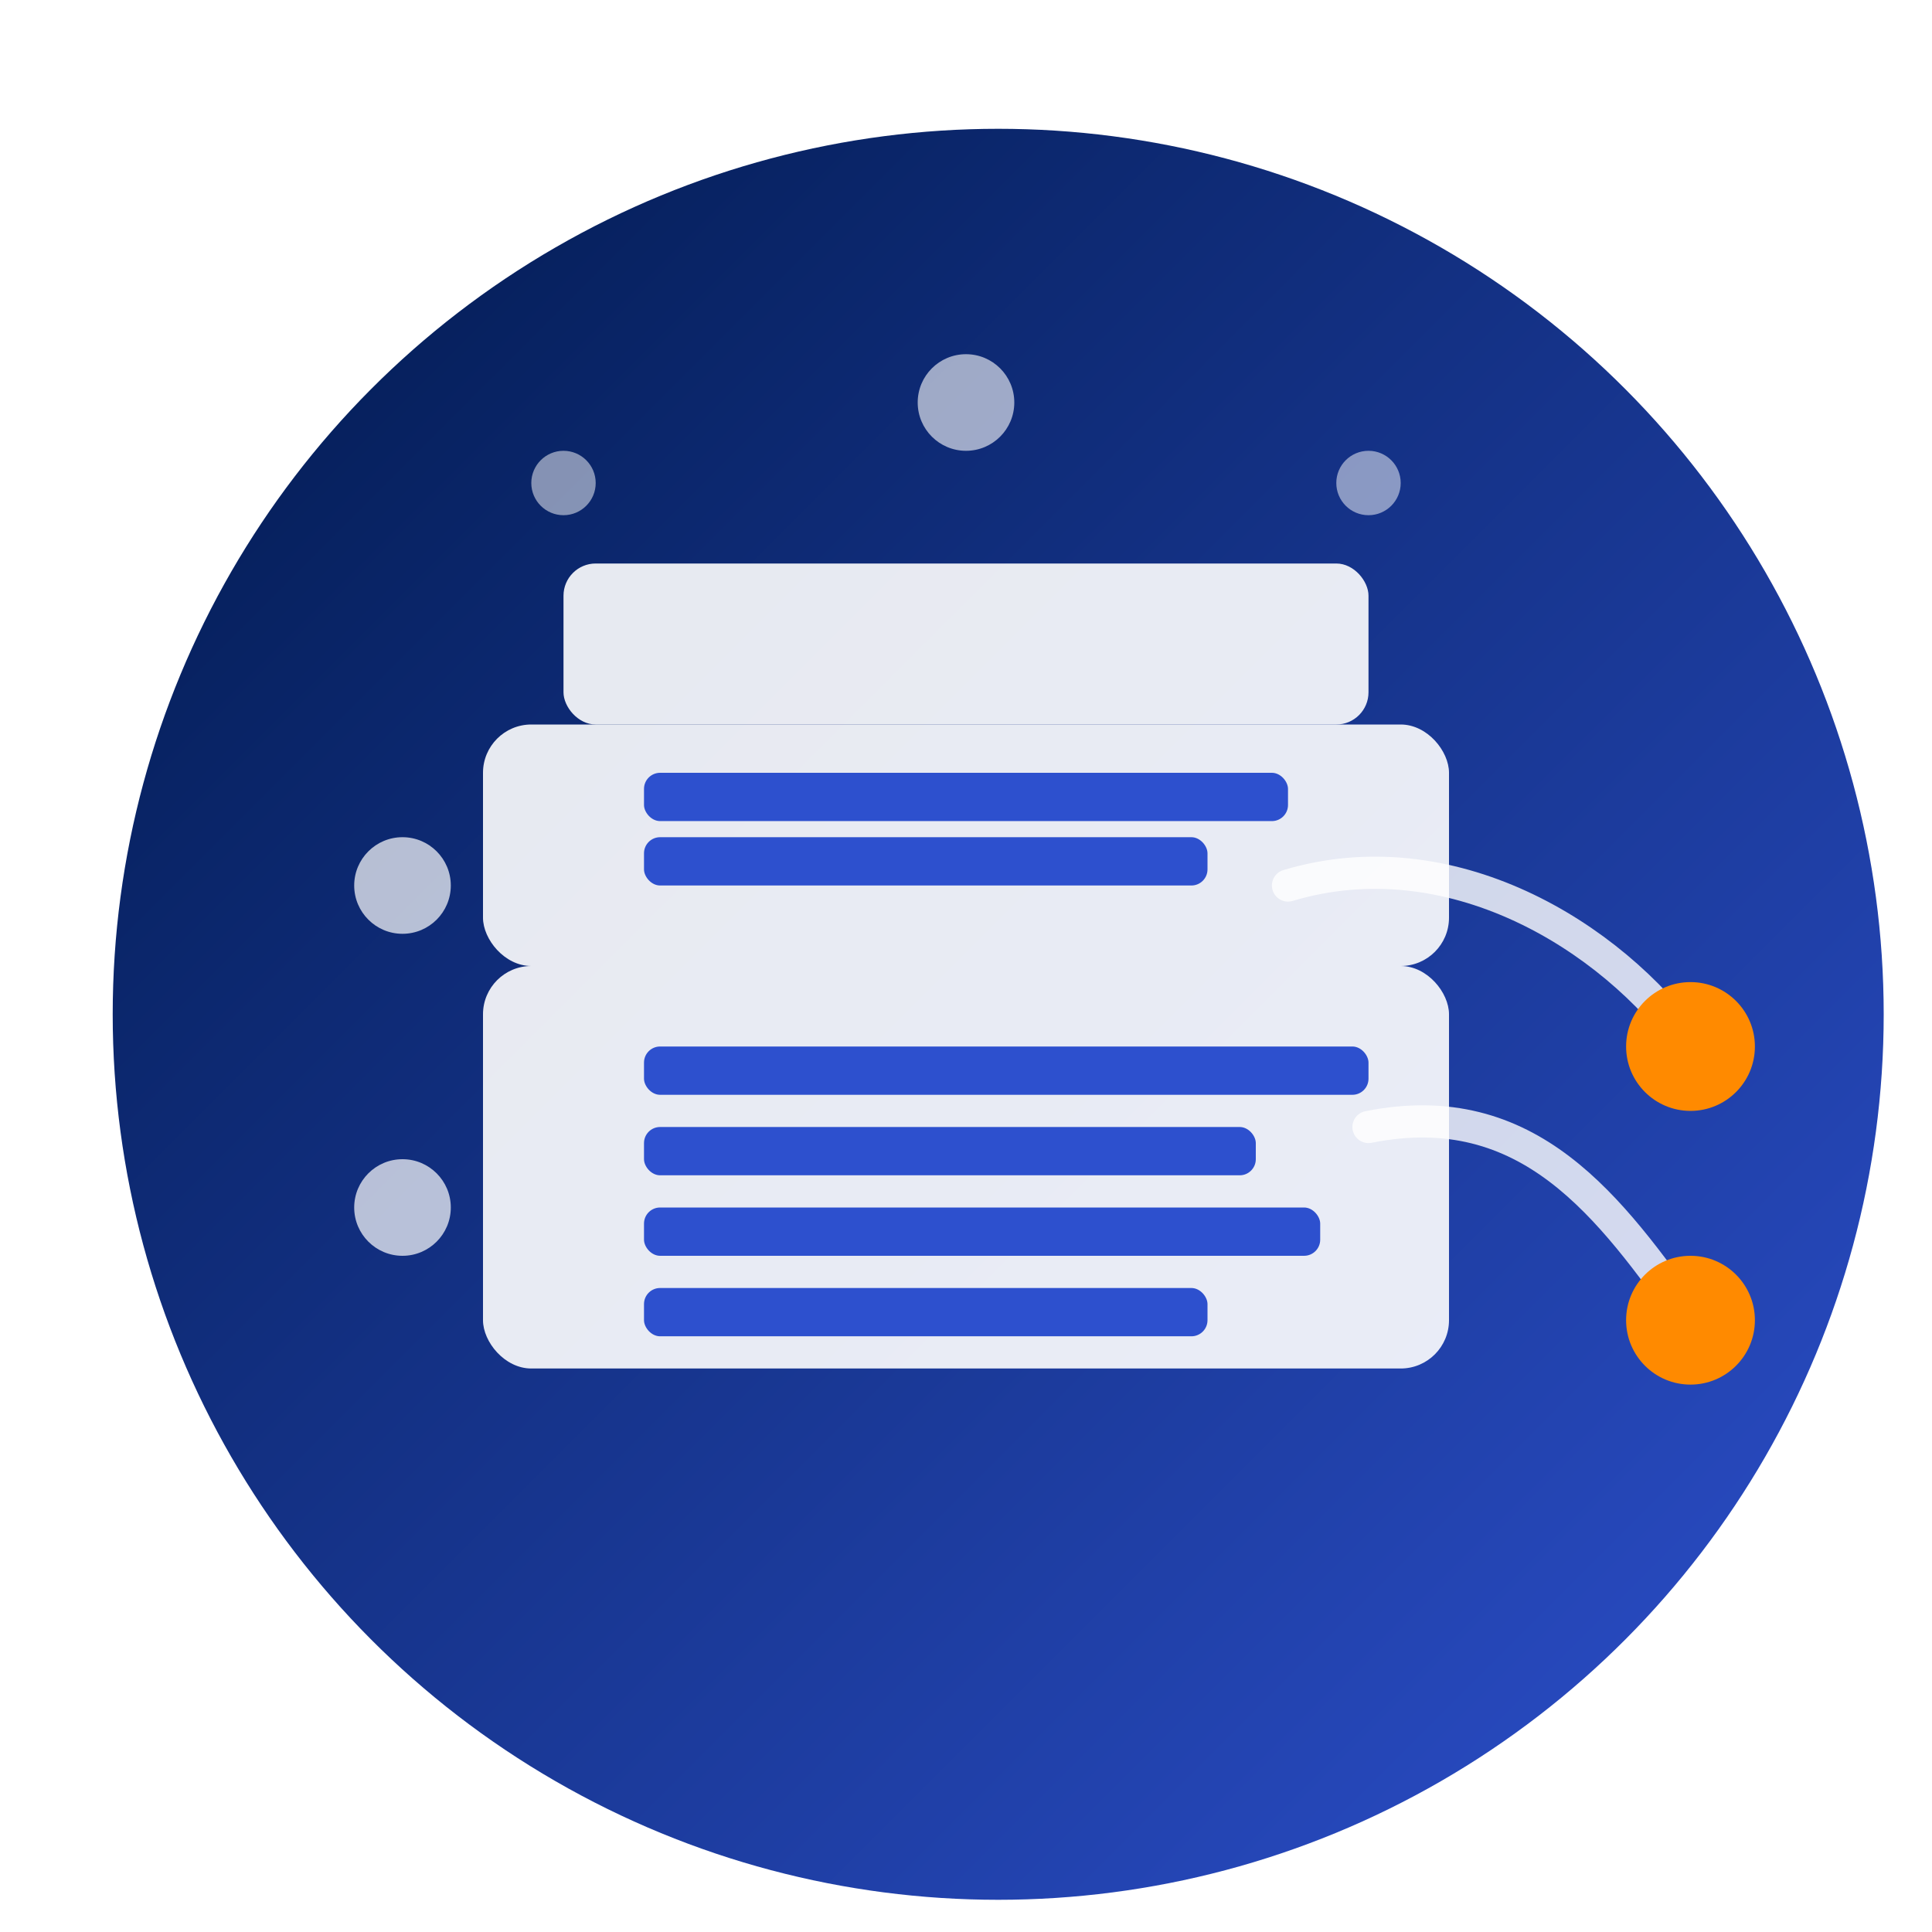 <svg width="120" height="120" viewBox="0 0 120 120" fill="none" xmlns="http://www.w3.org/2000/svg">
  <!-- 渐变和滤镜 -->
  <defs>
    <linearGradient id="dataGradient" x1="0%" y1="0%" x2="100%" y2="100%">
      <stop offset="0%" stop-color="#00194C" />
      <stop offset="100%" stop-color="#2D50CE" />
    </linearGradient>
    <filter id="dataShadow" x="-20%" y="-20%" width="140%" height="140%">
      <feGaussianBlur in="SourceAlpha" stdDeviation="3" />
      <feOffset dx="2" dy="3" result="offsetblur" />
      <feComponentTransfer>
        <feFuncA type="linear" slope="0.3" />
      </feComponentTransfer>
      <feMerge>
        <feMergeNode />
        <feMergeNode in="SourceGraphic" />
      </feMerge>
    </filter>
  </defs>
  
  <!-- 背景圆形 -->
  <circle cx="60" cy="60" r="55" fill="url(#dataGradient)" filter="url(#dataShadow)" />
  
  <!-- 数据库图标 -->
  <!-- 顶层 -->
  <rect x="35" y="35" width="50" height="10" rx="2" fill="white" opacity="0.9" />
  <rect x="30" y="45" width="60" height="15" rx="3" fill="white" opacity="0.9" />
  <rect x="30" y="60" width="60" height="25" rx="3" fill="white" opacity="0.9" />
  
  <!-- 数据库细节 -->
  <rect x="40" y="48" width="40" height="3" rx="1" fill="#2D50CE" />
  <rect x="40" y="52" width="35" height="3" rx="1" fill="#2D50CE" />
  <rect x="40" y="65" width="45" height="3" rx="1" fill="#2D50CE" />
  <rect x="40" y="70" width="38" height="3" rx="1" fill="#2D50CE" />
  <rect x="40" y="75" width="42" height="3" rx="1" fill="#2D50CE" />
  <rect x="40" y="80" width="35" height="3" rx="1" fill="#2D50CE" />
  
  <!-- 数据流动 -->
  <path d="M80 55 C90 52 100 58 105 65" stroke="white" stroke-width="2" fill="none" stroke-linecap="round" opacity="0.8" />
  <path d="M85 70 C95 68 100 75 105 82" stroke="white" stroke-width="2" fill="none" stroke-linecap="round" opacity="0.8" />
  
  <!-- 数据点 -->
  <circle cx="105" cy="65" r="4" fill="#FF8A00" />
  <circle cx="105" cy="82" r="4" fill="#FF8A00" />
  <circle cx="25" cy="55" r="3" fill="white" opacity="0.7" />
  <circle cx="25" cy="75" r="3" fill="white" opacity="0.7" />
  
  <!-- 装饰亮点 -->
  <circle cx="35" cy="30" r="2" fill="white" opacity="0.5" />
  <circle cx="85" cy="30" r="2" fill="white" opacity="0.5" />
  <circle cx="60" cy="25" r="3" fill="white" opacity="0.6" />
</svg>